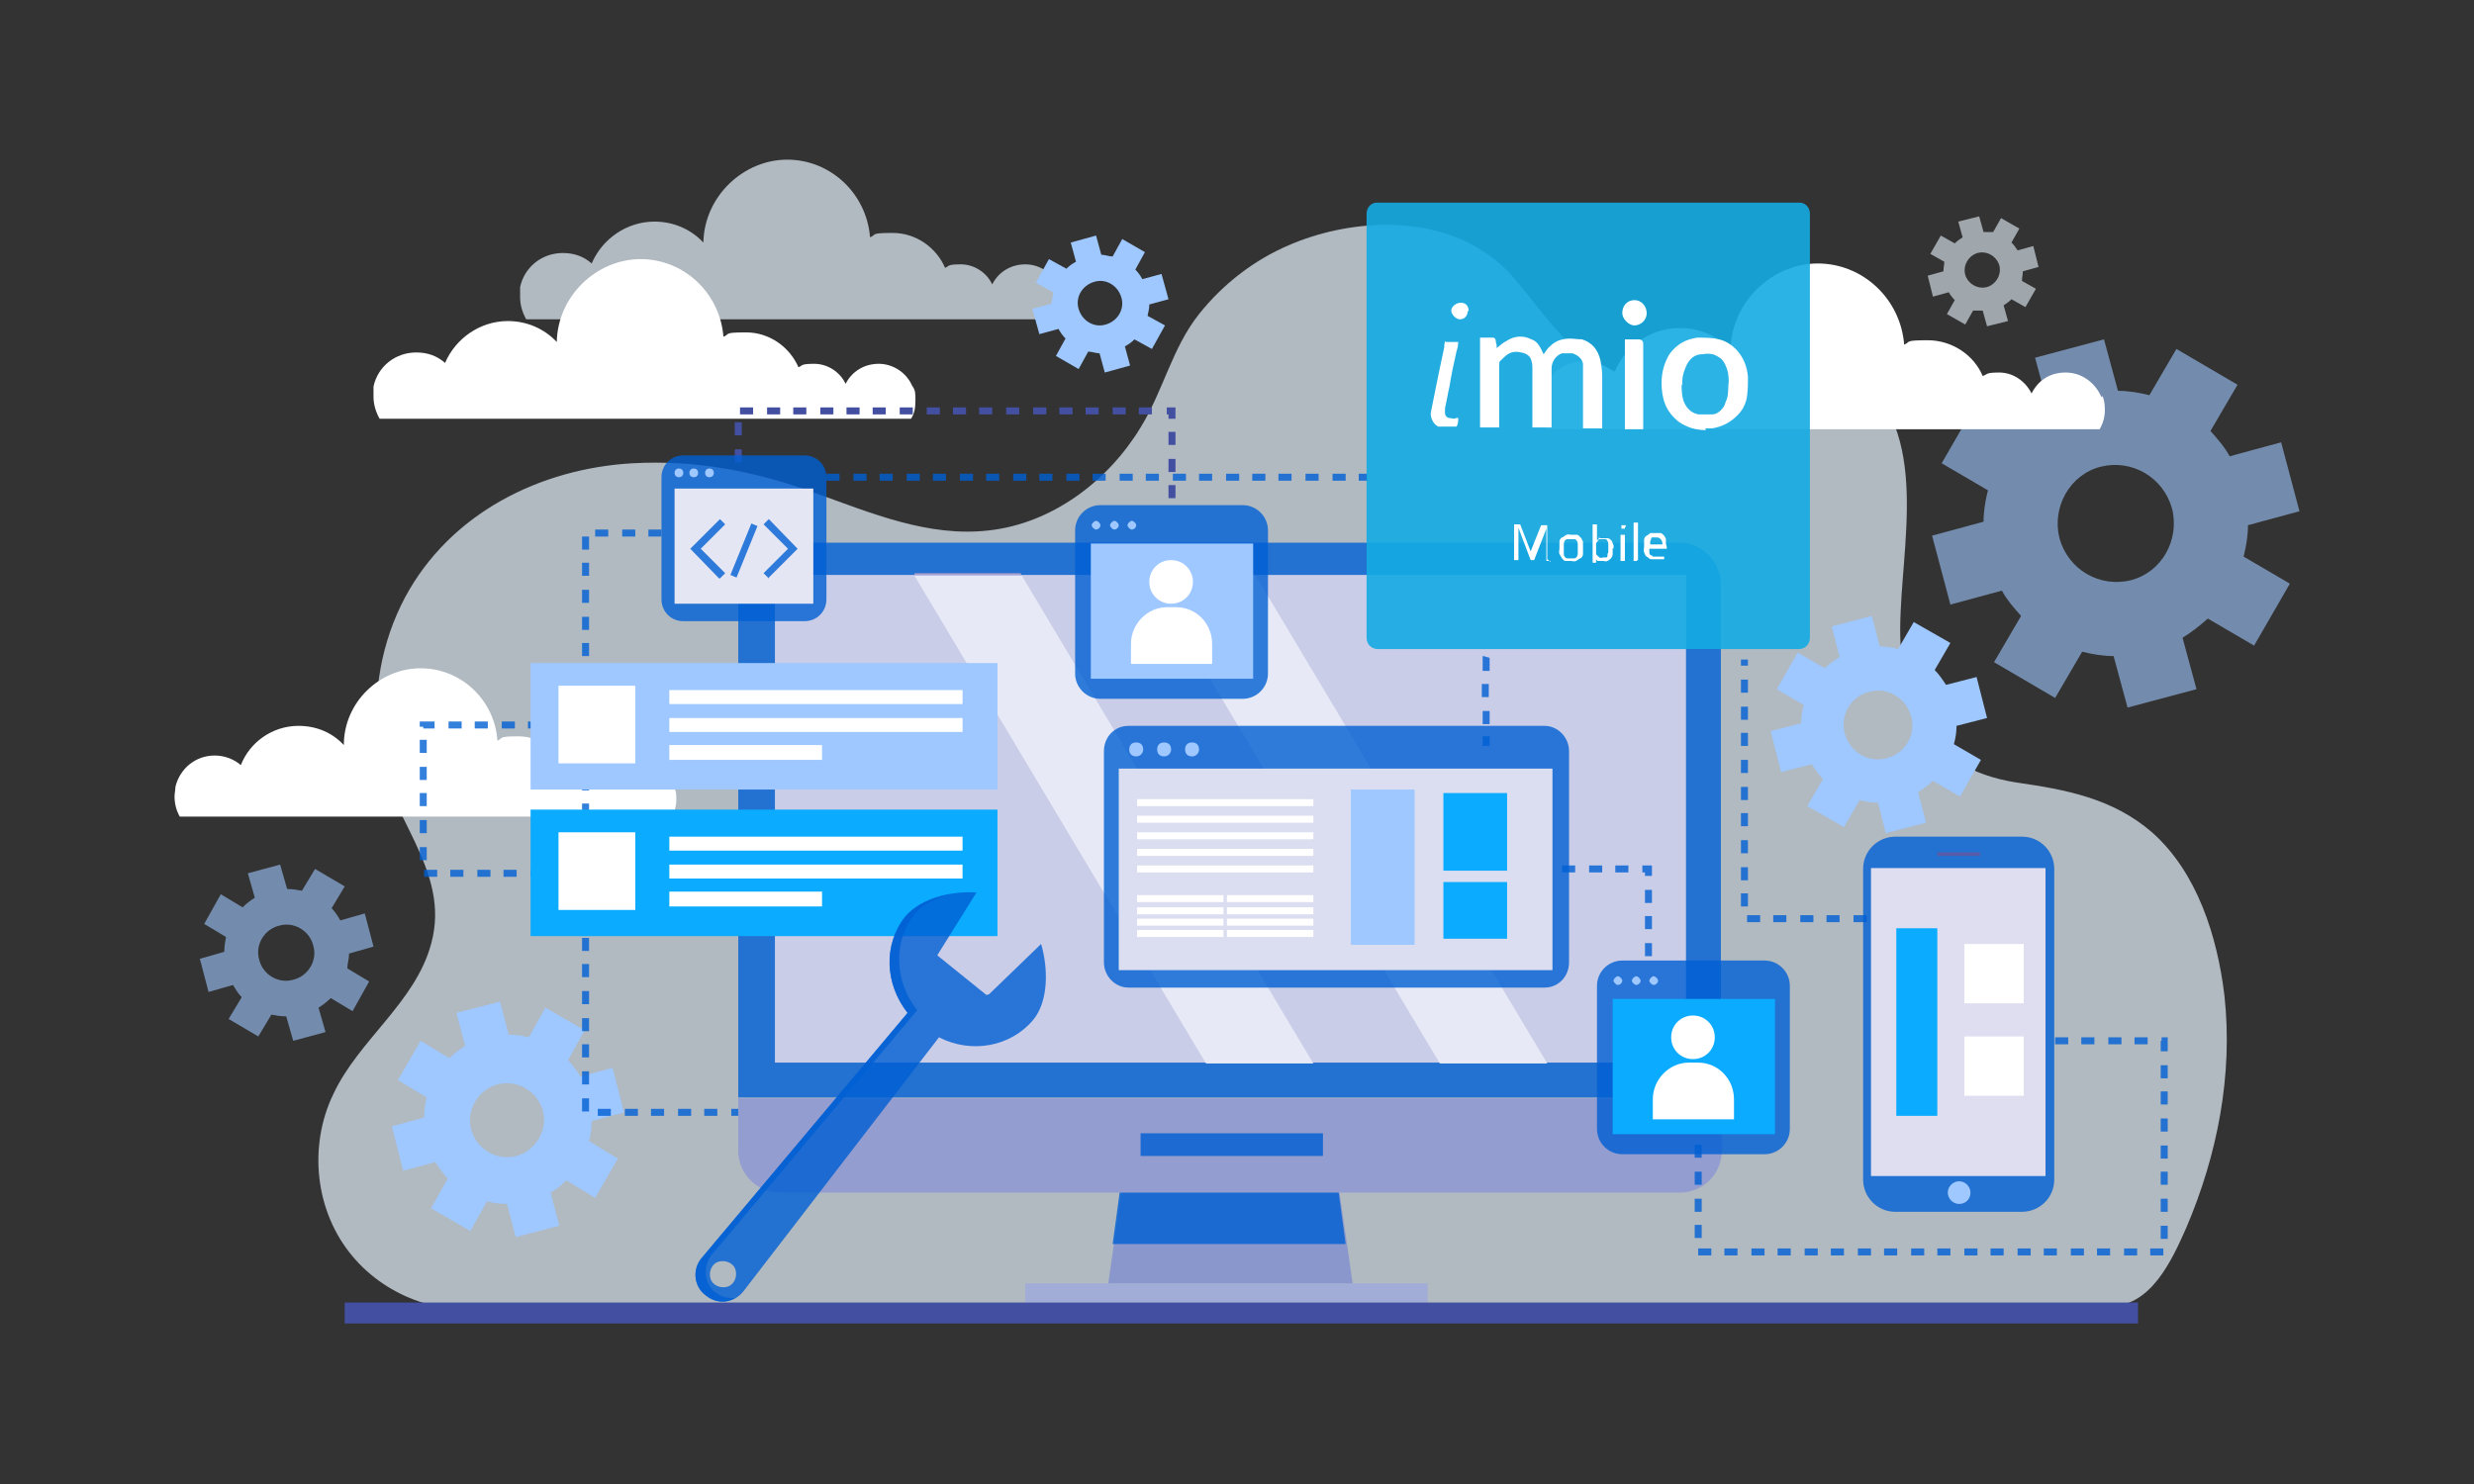 <?xml version="1.0" encoding="UTF-8"?>
<svg xmlns="http://www.w3.org/2000/svg" version="1.1" xmlns:serif="http://www.serif.com/" xmlns:xlink="http://www.w3.org/1999/xlink" viewBox="0 0 283.5 170.1">
  <rect x="0" y="0" width="283.5" height="170.1" fill="#333333" stroke="none"/>
  <defs>
    <style>
      .cls-1 {
        fill: #8997cc;
      }

      .cls-2 {
        clip-path: url(#clippath-6);
      }

      .cls-3 {
        clip-path: url(#clippath-7);
      }

      .cls-4 {
        fill: #4350a2;
      }

      .cls-5 {
        fill: #cacde7;
      }

      .cls-6 {
        clip-path: url(#clippath-4);
      }

      .cls-7 {
        fill: #0babff;
      }

      .cls-8 {
        clip-path: url(#clippath-9);
      }

      .cls-9 {
        fill: #aba0ce;
      }

      .cls-10 {
        clip-path: url(#clippath-10);
      }

      .cls-11 {
        fill: #939dcf;
      }

      .cls-12 {
        fill: #585ba8;
      }

      .cls-13 {
        fill: #fff;
      }

      .cls-14 {
        fill-opacity: .7;
      }

      .cls-14, .cls-15 {
        fill: #e7f3fe;
      }

      .cls-16 {
        fill: #e5e6f3;
      }

      .cls-17 {
        fill: none;
      }

      .cls-18 {
        fill: #e7eaf6;
      }

      .cls-19 {
        clip-path: url(#clippath-1);
      }

      .cls-20 {
        clip-path: url(#clippath-5);
      }

      .cls-21 {
        fill: #dbdef0;
      }

      .cls-22 {
        fill: #dedef0;
      }

      .cls-23 {
        clip-path: url(#clippath-8);
      }

      .cls-24 {
        fill: #005fd3;
        fill-opacity: .8;
      }

      .cls-25 {
        clip-path: url(#clippath-3);
      }

      .cls-26, .cls-27 {
        fill: #9ec8ff;
      }

      .cls-28 {
        opacity: .9;
      }

      .cls-27, .cls-15 {
        fill-opacity: .6;
      }

      .cls-29 {
        clip-path: url(#clippath-2);
      }

      .cls-30 {
        fill: #a1acd7;
      }

      .cls-31 {
        clip-path: url(#clippath);
      }

      .cls-32 {
        fill: #14abe3;
      }
    </style>
    <clipPath id="clippath">
      <rect class="cls-17" x="153.9" y="23.2" width="56.2" height="51.3"/>
    </clipPath>
    <clipPath id="clippath-1">
      <rect class="cls-17" x="153.9" y="23.2" width="56.2" height="51.3"/>
    </clipPath>
    <clipPath id="clippath-2">
      <rect class="cls-17" x="152.3" y="19.9" width="59.3" height="55.1"/>
    </clipPath>
    <clipPath id="clippath-3">
      <rect class="cls-17" x="153.9" y="23.2" width="56.2" height="51.3"/>
    </clipPath>
    <clipPath id="clippath-4">
      <rect class="cls-17" x="153.9" y="23.2" width="56.2" height="51.3"/>
    </clipPath>
    <clipPath id="clippath-5">
      <rect class="cls-17" x="153.9" y="23.2" width="56.2" height="51.3"/>
    </clipPath>
    <clipPath id="clippath-6">
      <rect class="cls-17" x="153.9" y="23.2" width="56.2" height="51.3"/>
    </clipPath>
    <clipPath id="clippath-7">
      <rect class="cls-17" x="153.9" y="23.2" width="56.2" height="51.3"/>
    </clipPath>
    <clipPath id="clippath-8">
      <rect class="cls-17" x="153.9" y="23.2" width="56.2" height="51.3"/>
    </clipPath>
    <clipPath id="clippath-9">
      <rect class="cls-17" x="153.9" y="23.2" width="56.2" height="51.3"/>
    </clipPath>
    <clipPath id="clippath-10">
      <rect class="cls-17" x="153.9" y="23.2" width="56.2" height="51.3"/>
    </clipPath>
  </defs>
  <!-- Generator: Adobe Illustrator 28.6.0, SVG Export Plug-In . SVG Version: 1.2.0 Build 709)  -->
  <g>
    <g id="Livello_1">
      <g id="Livello_1-2" data-name="Livello_1">
        <g id="Livello_1-2">
          <g>
            <path class="cls-14" d="M169.8,28.7c-6.4-4.1-15.4-3.5-22.1-.6-4,1.7-7.6,4.5-10.3,7.9-3.1,3.9-4.1,8.8-6.7,13-3.7,6.1-10.1,11-17.4,11.8-6.9.8-13.5-2-19.9-4.3-6.9-2.5-13.6-3.8-20.9-3.4-10.6.6-20.9,5.7-26.1,15.4-2.7,5.1-3.7,10.9-3.1,16.7.8,8.1,8.5,14.4,6.1,23-1.8,6.7-8.3,11-11.2,17.2-2.9,6-2.1,13.5,2.2,18.6,4,4.8,10.7,7.1,16.7,5.7h184.8c4.6,0,7-5.3,8.6-8.9,3.6-8.4,5.4-17.6,4.4-26.7-.8-6.7-3.1-14.1-8.3-18.7-4.5-3.9-9.9-4.9-15.5-5.7-10.8-1.7-13.8-9.4-13.3-19.6.4-9.6,3.4-22.8-6.9-28.4-2.6-1.4-5.7-1.7-8.6-1.3-5.5.7-10.5,3.6-16.2,2.4-5.8-1.2-8.9-6.6-12.5-10.8-1.1-1.3-2.3-2.3-3.6-3.2h-.2Z"/>
            <rect class="cls-30" x="117.5" y="147.1" width="46.1" height="2.2"/>
            <path class="cls-24" d="M197.3,125.8h-112.7v-58.7c0-2.7,2.2-4.9,4.8-4.9h103c2.7,0,4.8,2.2,4.8,4.9v58.7h0Z"/>
            <path class="cls-11" d="M192.5,136.7h-103.1c-2.7,0-4.8-2.2-4.8-4.8v-6h112.7v6c0,2.7-2.2,4.8-4.8,4.8h0Z"/>
            <rect class="cls-5" x="88.8" y="65.9" width="104.4" height="55.9"/>
            <rect class="cls-24" x="130.7" y="129.9" width="20.9" height="2.6"/>
            <path class="cls-1" d="M155,147.1h-28l1.5-10.4h25l1.5,10.4h0Z"/>
            <path class="cls-9" d="M150.6,121.9h-12.3,12.3ZM117.1,65.9h-12.3v-.2c0,0,12.2,0,12.2,0v.2h.1Z"/>
            <path class="cls-18" d="M150.5,121.9h-12.3l-33.4-55.9h12.3l33.4,55.9Z"/>
            <path class="cls-9" d="M177.3,121.9h-12.3,12.3ZM143.8,65.9h-12.3v-.2c-.1,0,12.2,0,12.2,0v.2h.1Z"/>
            <path class="cls-18" d="M177.3,121.9h-12.3l-33.4-55.9h12.3l33.4,55.9Z"/>
            <rect class="cls-4" x="39.5" y="149.3" width="205.5" height="2.4"/>
            <path class="cls-24" d="M177,83.2h-47.7c-1.6,0-2.8,1.3-2.8,2.9v24.2c0,1.6,1.3,2.9,2.8,2.9h47.7c1.6,0,2.8-1.3,2.8-2.9v-24.2c0-1.6-1.3-2.9-2.8-2.9h0Z"/>
            <rect class="cls-21" x="128.2" y="88.1" width="49.7" height="23.1"/>
            <rect class="cls-13" x="130.3" y="91.6" width="20.2" height=".8"/>
            <rect class="cls-13" x="130.3" y="93.5" width="20.2" height=".8"/>
            <rect class="cls-13" x="130.3" y="95.4" width="20.2" height=".8"/>
            <rect class="cls-13" x="130.3" y="97.3" width="20.2" height=".8"/>
            <rect class="cls-13" x="130.3" y="99.2" width="20.2" height=".8"/>
            <rect class="cls-13" x="130.3" y="102.6" width="9.9" height=".8"/>
            <rect class="cls-13" x="130.3" y="104" width="9.9" height=".8"/>
            <rect class="cls-13" x="130.3" y="105.3" width="9.9" height=".8"/>
            <rect class="cls-13" x="130.3" y="106.6" width="9.9" height=".8"/>
            <rect class="cls-13" x="140.6" y="102.6" width="9.9" height=".8"/>
            <rect class="cls-13" x="140.6" y="104" width="9.9" height=".8"/>
            <rect class="cls-13" x="140.6" y="105.3" width="9.9" height=".8"/>
            <rect class="cls-13" x="140.6" y="106.6" width="9.9" height=".8"/>
            <path class="cls-26" d="M131,85.9c0,.4-.3.8-.8.8s-.8-.3-.8-.8.3-.8.8-.8.8.3.8.8Z"/>
            <path class="cls-26" d="M134.2,85.9c0,.4-.3.8-.8.8s-.8-.3-.8-.8.3-.8.8-.8.8.3.8.8Z"/>
            <path class="cls-26" d="M137.4,85.9c0,.4-.3.8-.8.8s-.8-.3-.8-.8.3-.8.8-.8.8.3.8.8Z"/>
            <rect class="cls-26" x="154.8" y="90.5" width="7.3" height="17.8"/>
            <rect class="cls-7" x="165.4" y="90.9" width="7.3" height="8.9"/>
            <rect class="cls-7" x="165.4" y="101.1" width="7.3" height="6.5"/>
            <path class="cls-24" d="M231.7,95.9h-14.5c-2,0-3.7,1.6-3.7,3.7v35.6c0,2,1.6,3.7,3.7,3.7h14.5c2,0,3.7-1.6,3.7-3.7v-35.6c0-2-1.6-3.7-3.7-3.7h0Z"/>
            <rect class="cls-22" x="214.4" y="99.5" width="20" height="35.3"/>
            <rect class="cls-12" x="222" y="97.7" width="4.9" height=".4"/>
            <path class="cls-26" d="M225.8,136.7c0,.8-.6,1.3-1.3,1.3s-1.3-.6-1.3-1.3.6-1.3,1.3-1.3,1.3.6,1.3,1.3Z"/>
            <rect class="cls-7" x="217.3" y="106.4" width="4.7" height="21.5"/>
            <rect class="cls-13" x="225.1" y="108.2" width="6.8" height="6.8"/>
            <rect class="cls-13" x="225.1" y="118.8" width="6.8" height="6.8"/>
            <path class="cls-24" d="M202.2,110.1h-16.3c-1.6,0-2.9,1.3-2.9,2.9v16.4c0,1.6,1.3,2.9,2.9,2.9h16.3c1.6,0,2.9-1.3,2.9-2.9v-16.4c0-1.6-1.3-2.9-2.9-2.9Z"/>
            <rect class="cls-7" x="184.8" y="114.5" width="18.6" height="15.5"/>
            <path class="cls-13" d="M196.5,118.9c0,1.4-1.1,2.5-2.5,2.5s-2.5-1.1-2.5-2.5,1.1-2.5,2.5-2.5,2.5,1.1,2.5,2.5Z"/>
            <path class="cls-13" d="M198.8,128.3h-9.4v-2.3c0-2.3,1.9-4.2,4.1-4.2h1.1c2.3,0,4.1,1.9,4.1,4.2v2.3h0Z"/>
            <path class="cls-26" d="M185.9,112.4c0,.3-.3.5-.5.5s-.5-.3-.5-.5.3-.5.5-.5.5.3.5.5Z"/>
            <path class="cls-26" d="M188,112.4c0,.3-.3.5-.5.5s-.5-.3-.5-.5.3-.5.5-.5.5.3.5.5Z"/>
            <path class="cls-26" d="M190,112.4c0,.3-.3.5-.5.5s-.5-.3-.5-.5.3-.5.5-.5.5.3.5.5Z"/>
            <path class="cls-27" d="M33.6,112.3c-1.7.5-3.5-.6-3.9-2.3-.5-1.7.6-3.5,2.3-3.9,1.7-.5,3.5.6,3.9,2.3.5,1.7-.6,3.5-2.3,3.9ZM40,109.3l2.8-.8-1-3.8-2.8.8c-.3-.5-.6-1-1-1.4l1.5-2.5-3.4-2-1.5,2.5c-.5-.1-1.1-.2-1.7-.2l-.8-2.8-3.7,1,.8,2.8c-.5.3-1,.7-1.4,1.1l-2.5-1.5-1.9,3.4,2.5,1.5c-.1.5-.2,1.1-.2,1.7l-2.8.8,1,3.8,2.8-.8c.3.5.6,1,1,1.4l-1.5,2.5,3.4,2,1.5-2.5c.5.1,1.1.2,1.7.2l.8,2.8,3.7-1-.8-2.8c.5-.3,1-.7,1.4-1.1l2.5,1.5,1.9-3.4-2.5-1.5c0-.5.2-1.1.2-1.7h0Z"/>
            <path class="cls-27" d="M244.2,66.5c-3.6.9-7.2-1.2-8.2-4.8-.9-3.6,1.2-7.3,4.7-8.2,3.6-.9,7.2,1.2,8.2,4.8.9,3.6-1.2,7.3-4.7,8.2h0ZM257.6,60.2l5.9-1.6-2.1-7.9-5.9,1.6c-.6-1.1-1.4-2-2.2-2.9l3.1-5.3-7-4.1-3.1,5.3c-1.2-.3-2.4-.5-3.6-.5l-1.6-5.9-7.9,2.1,1.6,5.9c-1,.6-2,1.4-2.9,2.2l-5.3-3.1-4.1,7.1,5.3,3.1c-.3,1.2-.5,2.4-.5,3.6l-5.9,1.6,2.1,7.9,5.9-1.6c.6,1.1,1.4,2,2.2,2.9l-3.1,5.3,7,4.1,3.1-5.3c1.2.3,2.4.5,3.6.5l1.6,5.9,7.9-2.1-1.6-5.9c1-.6,2-1.4,2.9-2.2l5.3,3.1,4.1-7.1-5.3-3.1c.3-1.2.5-2.4.5-3.6h0Z"/>
            <path class="cls-26" d="M216.2,86.9c-2.1.6-4.2-.7-4.8-2.8s.7-4.3,2.8-4.8c2.1-.6,4.2.7,4.8,2.8s-.7,4.3-2.8,4.8ZM224.2,83.2l3.5-.9-1.2-4.7-3.5.9c-.4-.6-.8-1.2-1.3-1.7l1.8-3.1-4.2-2.4-1.8,3.1c-.7-.2-1.4-.3-2.1-.3l-.9-3.5-4.6,1.2.9,3.5c-.6.4-1.2.8-1.7,1.3l-3.1-1.8-2.4,4.2,3.1,1.8c-.2.7-.3,1.4-.3,2.1l-3.5.9,1.2,4.7,3.5-.9c.4.6.8,1.2,1.3,1.7l-1.8,3.1,4.2,2.4,1.8-3.1c.7.2,1.4.3,2.1.3l.9,3.5,4.6-1.2-.9-3.5c.6-.4,1.2-.8,1.7-1.3l3.1,1.8,2.4-4.2-3.1-1.8c.2-.7.3-1.4.3-2.1h0Z"/>
            <path class="cls-15" d="M227.7,32.9c-1.1.3-2.2-.4-2.5-1.4-.3-1.1.4-2.2,1.4-2.5,1.1-.3,2.2.4,2.5,1.4.3,1.1-.4,2.2-1.4,2.5h0ZM231.8,31.1l1.8-.5-.6-2.4-1.8.5c-.2-.3-.4-.6-.7-.9l.9-1.6-2.1-1.2-.9,1.6c-.4,0-.7,0-1.1,0l-.5-1.8-2.4.6.5,1.8c-.3.2-.6.4-.9.7l-1.6-.9-1.2,2.1,1.6.9c0,.4-.1.7-.1,1.1l-1.8.5.6,2.4,1.8-.5c.2.3.4.6.7.9l-.9,1.6,2.1,1.2.9-1.6c.4,0,.7,0,1.1,0l.5,1.8,2.4-.6-.5-1.8c.3-.2.6-.4.9-.7l1.6.9,1.2-2.1-1.6-.9c0-.4.1-.7.1-1.1h0Z"/>
            <path class="cls-13" d="M240.8,45.5c-.7-1.6-2.2-2.8-4.1-2.8s-3.2,1-3.9,2.4c-.7-1.4-2.1-2.4-3.7-2.4s-1.3.2-1.9.4c-1-2.4-3.5-4.1-6.3-4.1s-1.9.2-2.7.5c-.4-5.2-4.7-9.3-9.9-9.3s-9.9,4.4-10,9.9c-1.5-1.6-3.5-2.5-5.8-2.5-3.4,0-6.3,2.1-7.5,5.1-.9-.8-2.1-1.3-3.4-1.3-2.5,0-4.5,1.7-5.1,4-.1.4-.1.8-.1,1.2,0,.9.3,1.9.7,2.6h63.5c.4-.7.6-1.4.6-2.2s-.1-1.2-.3-1.7h0v.2Z"/>
            <path class="cls-14" d="M121.4,33c-.6-1.6-2.2-2.7-3.9-2.7s-3.1.9-3.8,2.3c-.6-1.3-2-2.3-3.6-2.3s-1.3.2-1.8.4c-1-2.3-3.3-4-6-4s-1.8.2-2.6.5c-.4-5-4.5-8.9-9.5-8.9s-9.5,4.2-9.6,9.5c-1.4-1.5-3.4-2.4-5.6-2.4-3.2,0-6,2-7.2,4.8-.9-.8-2-1.2-3.3-1.2-2.4,0-4.4,1.6-4.9,3.9,0,.4,0,.8,0,1.2,0,.9.3,1.8.7,2.5h60.9c.4-.6.5-1.3.5-2.1s0-1.1-.3-1.6h.1Z"/>
            <path class="cls-13" d="M104.6,44.4c-.6-1.6-2.2-2.7-3.9-2.7s-3.1.9-3.8,2.3c-.6-1.3-2-2.3-3.6-2.3s-1.3.2-1.8.4c-1-2.3-3.3-4-6-4s-1.8.2-2.6.5c-.4-5-4.5-8.9-9.5-8.9s-9.5,4.2-9.6,9.5c-1.4-1.5-3.4-2.4-5.6-2.4-3.2,0-6,2-7.2,4.8-.9-.8-2-1.2-3.3-1.2-2.4,0-4.4,1.6-4.9,3.9,0,.4,0,.8,0,1.2,0,.9.3,1.8.7,2.5h60.9c.4-.6.5-1.3.5-2.1s0-1.1-.3-1.6h.1Z"/>
            <path class="cls-13" d="M77,90.2c-.6-1.5-2-2.5-3.6-2.5s-2.8.9-3.5,2.1c-.6-1.2-1.9-2.1-3.3-2.1s-1.2.1-1.7.4c-.9-2.2-3.1-3.7-5.5-3.7s-1.7.2-2.4.5c-.3-4.6-4.1-8.3-8.8-8.3s-8.8,3.9-8.8,8.8c-1.3-1.4-3.1-2.2-5.2-2.2-3,0-5.6,1.9-6.6,4.5-.8-.7-1.9-1.1-3-1.1-2.2,0-4,1.5-4.5,3.6,0,.4-.1.7-.1,1.1,0,.8.2,1.6.6,2.3h56.4c.3-.6.5-1.2.5-1.9s0-1-.3-1.5h-.2Z"/>
            <path class="cls-26" d="M126.7,37.2c-1.3.4-2.7-.4-3.1-1.8-.4-1.3.4-2.7,1.8-3.1,1.3-.4,2.7.4,3.1,1.8.4,1.3-.4,2.7-1.8,3.1ZM131.7,34.9l2.2-.6-.8-2.9-2.2.6c-.2-.4-.5-.8-.8-1.1l1.1-2-2.6-1.5-1.1,2c-.4,0-.9-.2-1.3-.2l-.6-2.2-2.9.8.6,2.2c-.4.2-.8.5-1.1.8l-2-1.1-1.5,2.7,2,1.1c0,.4-.2.9-.2,1.3l-2.2.6.8,2.9,2.2-.6c.2.4.5.8.8,1.1l-1.1,2,2.6,1.5,1.1-2c.4,0,.9.2,1.3.2l.6,2.2,2.9-.8-.6-2.2c.4-.2.8-.5,1.1-.8l2,1.1,1.5-2.7-2-1.1c.1-.4.2-.9.2-1.3h0Z"/>
            <path class="cls-26" d="M59.2,132.5c-2.3.6-4.6-.8-5.2-3-.6-2.3.8-4.6,3-5.2,2.3-.6,4.6.8,5.2,3s-.8,4.6-3,5.2ZM67.8,128.5l3.7-1-1.3-5.1-3.7,1c-.4-.7-.9-1.3-1.4-1.9l1.9-3.4-4.5-2.6-1.9,3.4c-.7-.2-1.5-.3-2.3-.3l-1-3.8-5,1.3,1,3.8c-.7.4-1.3.9-1.8,1.4l-3.3-2-2.6,4.5,3.3,2c-.2.7-.3,1.5-.3,2.3l-3.7,1,1.3,5.1,3.7-1c.4.7.9,1.3,1.4,1.9l-1.9,3.4,4.5,2.6,1.9-3.4c.7.2,1.5.3,2.3.3l1,3.8,5-1.3-1-3.8c.7-.4,1.3-.9,1.8-1.4l3.3,2,2.6-4.5-3.3-2c.2-.7.3-1.5.3-2.3h0Z"/>
            <path class="cls-24" d="M75.8,60.7h-1.5v.8h1.5v-.8ZM72.8,60.7h-1.5v.8h1.5v-.8ZM69.7,60.7h-1.5v.8h1.5v-.8ZM66.7,61.5v1.5h.8v-1.5h-.8ZM66.7,64.5v1.5h.8v-1.5h-.8ZM66.7,67.6v1.5h.8v-1.5h-.8ZM66.7,70.7v1.5h.8v-1.5s-.8,0-.8,0ZM66.7,73.7v1.5h.8v-1.5h-.8ZM66.7,76.8v1.5h.8v-1.5h-.8ZM66.7,79.9v1.5h.8v-1.5h-.8ZM66.7,82.9v1.5h.8v-1.5h-.8ZM66.7,86v1.5h.8v-1.5h-.8ZM66.7,89.1v1.5h.8v-1.5h-.8ZM66.7,92.1v1.5h.8v-1.5h-.8ZM66.7,95.2v1.5h.8v-1.5h-.8ZM66.7,98.3v1.5h.8v-1.5h-.8ZM66.7,101.3v1.5h.8v-1.5h-.8ZM66.7,104.4v1.5h.8v-1.5h-.8ZM66.7,107.5v1.5h.8v-1.5h-.8ZM66.7,110.5v1.5h.8v-1.5h-.8ZM66.7,113.6v1.5h.8v-1.5h-.8ZM66.7,116.7v1.5h.8v-1.5h-.8ZM66.7,119.7v1.5h.8v-1.5h-.8ZM66.7,122.8v1.5h.8v-1.5h-.8ZM66.7,125.9v1.5h.8v-1.5h-.8ZM68.5,127.9h1.5v-.8h-1.5v.8ZM71.6,127.9h1.5v-.8h-1.5v.8ZM74.6,127.9h1.5v-.8h-1.5v.8ZM77.7,127.9h1.5v-.8h-1.5v.8ZM80.7,127.9h1.5v-.8h-1.5v.8ZM83.8,127.9h.8v-.8h-.8v.8Z"/>
            <path class="cls-24" d="M62,82.7h-1.5v.8h1.5v-.8h0ZM59,82.7h-1.5v.8h1.5v-.8h0ZM55.9,82.7h-1.5v.8h1.5v-.8h0ZM52.9,82.7h-1.5v.8h1.5v-.8h0ZM49.8,82.7h-1.7v.6h.8v-.2h-.4v.4h1.3v-.8h0ZM48.1,84.8v1.5h.8v-1.5h-.8ZM48.1,87.9v1.5h.8v-1.5h-.8ZM48.1,90.9v1.5h.8v-1.5h-.8ZM48.1,94v1.5h.8v-1.5h-.8ZM48.1,97.1v1.5h.8v-1.5h-.8ZM48.6,100.5h1.5v-.8h-1.5v.8ZM51.6,100.5h1.5v-.8h-1.5v.8ZM54.7,100.5h1.5v-.8h-1.5v.8ZM57.7,100.5h1.5v-.8h-1.5v.8ZM60.8,100.5h1.3v-.8h-1.3v.8Z"/>
            <rect class="cls-7" x="60.8" y="92.8" width="53.5" height="14.5"/>
            <rect class="cls-13" x="76.7" y="95.9" width="33.6" height="1.6"/>
            <rect class="cls-13" x="76.7" y="99.1" width="33.6" height="1.6"/>
            <rect class="cls-13" x="76.7" y="102.2" width="17.5" height="1.7"/>
            <rect class="cls-13" x="64" y="95.4" width="8.8" height="8.9"/>
            <rect class="cls-26" x="60.8" y="76" width="53.5" height="14.5"/>
            <rect class="cls-13" x="76.7" y="79.1" width="33.6" height="1.6"/>
            <rect class="cls-13" x="76.7" y="82.3" width="33.6" height="1.6"/>
            <rect class="cls-13" x="76.7" y="85.4" width="17.5" height="1.7"/>
            <rect class="cls-13" x="64" y="78.6" width="8.8" height="8.9"/>
            <path class="cls-4" d="M85,53v-1.5h-.8v1.5h.8ZM85,49.9v-1.5h-.8v1.5h.8ZM84.8,47.5h1.5v-.8h-1.5v.8ZM87.9,47.5h1.5v-.8h-1.5v.8ZM90.9,47.5h1.5v-.8h-1.5v.8ZM94,47.5h1.5v-.8h-1.5v.8ZM97,47.5h1.5v-.8h-1.5v.8ZM100,47.5h1.5v-.8h-1.5v.8ZM103.1,47.5h1.5v-.8h-1.5v.8ZM106.2,47.5h1.5v-.8h-1.5v.8ZM109.2,47.5h1.5v-.8h-1.5v.8ZM112.2,47.5h1.5v-.8h-1.5v.8ZM115.3,47.5h1.5v-.8h-1.5v.8ZM118.4,47.5h1.5v-.8h-1.5v.8ZM121.4,47.5h1.5v-.8h-1.5v.8ZM124.4,47.5h1.5v-.8h-1.5v.8ZM127.5,47.5h1.5v-.8h-1.5s0,.8,0,.8ZM130.5,47.5h1.5v-.8h-1.5v.8ZM133.6,47.5h.3v.5h.8v-1.3h-1v.8h-.1ZM133.9,49.5v1.5h.8v-1.5h-.8ZM133.9,52.6v1.5h.8v-1.5h-.8ZM133.9,55.6v1.5h.8v-1.5h-.8Z"/>
            <path class="cls-24" d="M142.4,57.9h-16.3c-1.6,0-2.9,1.3-2.9,2.9v16.4c0,1.6,1.3,2.9,2.9,2.9h16.3c1.6,0,2.9-1.3,2.9-2.9v-16.4c0-1.6-1.3-2.9-2.9-2.9h0Z"/>
            <rect class="cls-26" x="125" y="62.3" width="18.6" height="15.5"/>
            <path class="cls-13" d="M136.7,66.7c0,1.4-1.1,2.5-2.5,2.5s-2.5-1.1-2.5-2.5,1.1-2.5,2.5-2.5,2.5,1.1,2.5,2.5Z"/>
            <path class="cls-13" d="M139,76.1h-9.4v-2.3c0-2.3,1.9-4.2,4.1-4.2h1.1c2.3,0,4.1,1.9,4.1,4.2v2.3h0Z"/>
            <path class="cls-26" d="M126.1,60.2c0,.3-.3.5-.5.5s-.5-.3-.5-.5.3-.5.5-.5.5.3.5.5Z"/>
            <path class="cls-26" d="M128.2,60.2c0,.3-.3.5-.5.5s-.5-.3-.5-.5.3-.5.5-.5.5.3.5.5Z"/>
            <path class="cls-26" d="M130.2,60.2c0,.3-.3.5-.5.5s-.5-.3-.5-.5.3-.5.5-.5.5.3.5.5Z"/>
            <path class="cls-24" d="M92.2,52.2h-13.9c-1.4,0-2.5,1.1-2.5,2.5v14c0,1.4,1.1,2.5,2.5,2.5h13.9c1.4,0,2.5-1.1,2.5-2.5v-14c0-1.4-1.1-2.5-2.5-2.5h0Z"/>
            <rect class="cls-16" x="77.3" y="56" width="15.9" height="13.2"/>
            <path class="cls-26" d="M78.3,54.2c0,.3-.2.5-.5.5s-.5-.2-.5-.5.2-.5.5-.5.5.2.5.5Z"/>
            <path class="cls-26" d="M80,54.2c0,.3-.2.5-.5.5s-.5-.2-.5-.5.2-.5.5-.5.5.2.5.5Z"/>
            <path class="cls-26" d="M81.8,54.2c0,.3-.2.5-.5.5s-.5-.2-.5-.5.2-.5.5-.5.5.2.5.5Z"/>
            <path class="cls-24" d="M82.4,66.3l-3.3-3.4,3.4-3.4.6.6-2.8,2.8,2.8,2.8-.6.6h0Z"/>
            <path class="cls-24" d="M88.1,66.3l-.6-.6,2.8-2.8-2.8-2.8.6-.6,3.3,3.4-3.4,3.4h0Z"/>
            <path class="cls-24" d="M84.4,66.2l-.7-.3,2.4-5.9.7.3-2.4,5.9Z"/>
            <path class="cls-24" d="M94.7,55.1h1.5v-.8h-1.5v.8ZM97.8,55.1h1.5v-.8h-1.5v.8ZM100.8,55.1h1.5v-.8h-1.5v.8ZM103.9,55.1h1.5v-.8h-1.5v.8ZM106.9,55.1h1.5v-.8h-1.5v.8ZM110,55.1h1.5v-.8h-1.5v.8ZM113,55.1h1.5v-.8h-1.5v.8ZM116.1,55.1h1.5v-.8h-1.5v.8ZM119.1,55.1h1.5v-.8h-1.5v.8ZM122.2,55.1h1.5v-.8h-1.5v.8ZM125.2,55.1h1.5v-.8h-1.5v.8ZM128.3,55.1h1.5v-.8h-1.5v.8ZM131.3,55.1h1.5v-.8h-1.5v.8ZM134.4,55.1h1.5v-.8h-1.5v.8ZM137.4,55.1h1.5v-.8h-1.5v.8ZM140.5,55.1h1.5v-.8h-1.5v.8ZM143.5,55.1h1.5v-.8h-1.5v.8ZM146.5,55.1h1.5v-.8h-1.5v.8ZM149.6,55.1h1.5v-.8h-1.5v.8ZM152.7,55.1h1.5v-.8h-1.5v.8ZM155.7,55.1h1v-.8h-1v.8Z"/>
            <path class="cls-24" d="M169.9,75.2v1.7h.8v-1.5h-.3.3-.3.3l-.7-.2h-.1ZM169.8,78.4v1.5h.8v-1.5h-.8ZM169.9,81.5v1.5h.8v-1.5h-.8ZM169.9,84.5v1h.8v-1.1h-.8Z"/>
            <path class="cls-24" d="M179,100h1.5v-.8h-1.5v.8ZM182.1,100h1.5v-.8h-1.5v.8ZM185.1,100h1.5v-.8h-1.5v.8h0ZM188.2,100h.3v.4h.8v-1.2h-1.1v.8h0ZM188.5,102v1.5h.8v-1.5h-.8ZM188.5,105v1.5h.8v-1.5h-.8ZM188.5,108.1v1.5h.8v-1.5h-.8Z"/>
            <path class="cls-24" d="M194.2,131.2v1.5h.8v-1.5h-.8ZM194.2,134.3v1.5h.8v-1.5h-.8ZM194.2,137.4v1.5h.8v-1.5h-.8ZM194.2,140.4v1.5h.8v-1.5h-.8ZM194.6,143.9h1.5v-.8h-1.5v.8ZM197.6,143.9h1.5v-.8h-1.5v.8ZM200.7,143.9h1.5v-.8h-1.5v.8ZM203.7,143.9h1.5v-.8h-1.5v.8ZM206.8,143.9h1.5v-.8h-1.5v.8ZM209.8,143.9h1.5v-.8h-1.5v.8ZM212.9,143.9h1.5v-.8h-1.5v.8ZM215.9,143.9h1.5v-.8h-1.5v.8ZM219,143.9h1.5v-.8h-1.5v.8ZM222,143.9h1.5v-.8h-1.5v.8ZM225.1,143.9h1.5v-.8h-1.5v.8ZM228.1,143.9h1.5v-.8h-1.5v.8ZM231.2,143.9h1.5v-.8h-1.5v.8ZM234.2,143.9h1.5v-.8h-1.5v.8ZM237.3,143.9h1.5v-.8h-1.5v.8ZM240.3,143.9h1.5v-.8h-1.5v.8ZM243.4,143.9h1.5v-.8h-1.5v.8ZM246.4,143.9h1.5v-.8h-1.5v.8ZM248.4,142v-1.5h-.8v1.5h.8ZM248.4,138.9v-1.5h-.8v1.5h.8ZM248.4,135.8v-1.5h-.8v1.5h.8ZM248.4,132.8v-1.5h-.8v1.5h.8ZM248.4,129.7v-1.5h-.8v1.5h.8ZM248.4,126.6v-1.5h-.8v1.5h.8ZM248.4,123.6v-1.5h-.8v1.5h.8ZM248.4,120.5v-1.6h-.7v.8h.3v-.4h-.4v1.2h.8,0ZM246.1,118.9h-1.5v.8h1.5v-.8ZM243.1,118.9h-1.5v.8h1.5v-.8ZM240,118.9h-1.5v.8h1.5v-.8ZM237,118.9h-1.5v.8h1.5v-.8Z"/>
            <path class="cls-24" d="M213.9,104.9h-1.5v.8h1.5v-.8ZM210.8,104.9h-1.5v.8h1.5v-.8ZM207.8,104.9h-1.5v.8h1.5v-.8ZM204.7,104.9h-1.5v.8h1.5v-.8ZM201.7,104.9h-1.5v.8h1.5v-.8ZM200.3,103.9v-1.5h-.8v1.5h.8ZM200.3,100.9v-1.5h-.8v1.5h.8ZM200.3,97.8v-1.5h-.8v1.5h.8ZM200.3,94.7v-1.5h-.8v1.5h.8ZM200.3,91.7v-1.5h-.8v1.5h.8ZM200.3,88.6v-1.5h-.8v1.5h.8ZM200.3,85.5v-1.5h-.8v1.5h.8ZM200.3,82.5v-1.5h-.8v1.5h.8ZM200.3,79.4v-1.5h-.8v1.5h.8ZM200.3,76.3v-.7h-.8v.7h.8Z"/>
            <path class="cls-24" d="M83.3,147.5c-.8.2-1.7-.2-1.9-1-.2-.8.2-1.7,1-1.9s1.7.2,1.9,1c.2.8-.2,1.7-1,1.9ZM113.1,114.1l-5.7-4.6,4.5-7.2c-2.8-.2-6.4.6-8.2,2.8-2.5,3.2-2.3,7.7.3,11l-23.6,28.1c-1.1,1.3-.9,3.3.5,4.3,1.3,1.1,3.2.9,4.3-.5l22.4-29.1c3.7,1.9,8.2,1.1,10.8-2,1.8-2.2,1.7-6,.9-8.7l-6,5.8h-.2Z"/>
            <path class="cls-24" d="M82,148.2c-1.3-1.1-1.5-3-.5-4.3l23.6-28.1c-2.6-3.3-2.8-7.9-.3-11,.9-1.2,2.5-1.8,3.9-2.3-1.8.4-3.8,1.2-5,2.6-2.5,3.2-2.3,7.7.3,11l-23.6,28.1c-1.1,1.3-.9,3.3.5,4.3,1,.8,2.3.9,3.3.3-.8,0-1.6-.1-2.2-.7h0Z"/>
            <path class="cls-24" d="M128.4,136.7h25l.8,5.9h-26.7l.8-5.9h0Z"/>
          </g>
          <g>
            <g class="cls-31">
              <g class="cls-19">
                <g class="cls-28">
                  <g class="cls-29">
                    <path class="cls-32" d="M157.9,23.2c-.8,0-1.3.6-1.3,1.3v48.6c0,.8.6,1.3,1.3,1.3h48.2c.8,0,1.3-.6,1.3-1.3V24.5c0-.8-.6-1.3-1.3-1.3h-48.2Z"/>
                  </g>
                </g>
              </g>
            </g>
            <g class="cls-25">
              <g>
                <path class="cls-13" d="M177.7,64.3h-.5v-3.7h0l-1.4,3.6h-.4l-1.4-3.7h0v3.7h-.5v-4.1h.7c0,0,1.2,3.1,1.2,3.1h0l1.2-3h0c0,0,.7,0,.7,0h0v3.9h0l.4.3Z"/>
                <path class="cls-13" d="M181.4,62.8v.7c0,.2-.1.4-.3.5-.1,0-.3.2-.5.3s-.4,0-.6,0h-.6c-.2,0-.3-.2-.4-.3,0,0-.2-.3-.3-.5s0-.4,0-.7v-.7c0-.2.1-.4.3-.5.1,0,.3-.2.5-.3s.4,0,.6,0h.6c.2,0,.3.2.4.3.1,0,.2.3.3.5v.7ZM180.8,62.8v-.4c0,0,0-.3-.1-.4,0,0-.1-.2-.3-.2,0,0-.2,0-.4,0h-.4s-.2,0-.3.2c0,0-.1.2-.1.4v1c0,.2,0,.3.1.4,0,0,.1.2.3.2h.8s.2,0,.3-.2.1-.2.1-.4v-.5h0Z"/>
                <path class="cls-13" d="M184.8,62.8v.7c0,.2-.1.4-.2.5s-.2.2-.4.3-.3,0-.5,0h-.4q0,0-.2,0s-.1,0-.2-.2v.4h-.4v-4.4h.5v1.8s.2,0,.2-.2.1,0,.2,0h.4c.2,0,.4,0,.5,0,.1,0,.3.2.4.3,0,0,.1.3.2.5v.7h0v-.3ZM184.3,62.8v-.4c0,0,0-.3-.1-.4s-.1-.2-.2-.2h-.7s-.1,0-.2.2-.1,0-.2.3v1.2c.1.2.3.3.4.4s.3,0,.4,0h.3c.1,0,.2,0,.2-.2s0-.2.1-.4v-.5h0Z"/>
                <path class="cls-13" d="M186.2,60.4v.2h-.4v-.4h.5v.2h-.1ZM186.1,64.3h-.4v-3h.5v3h-.1Z"/>
                <path class="cls-13" d="M187.6,64.3h-.4v-4.4h.5v4.3h-.1Z"/>
                <path class="cls-13" d="M191,62.7v.2c0,0,0,0-.1,0h-1.9v.4c0,0,0,.2.1.3s.2,0,.3.2h1.3v.3h-1.5c-.2,0-.3-.2-.5-.3s-.2-.3-.3-.5,0-.4,0-.7v-.7c0-.2.1-.4.3-.5s.3-.2.4-.3h1.2c.1,0,.3.2.4.3,0,0,.2.3.2.4v.5h0c0,0,.1.4.1.4ZM190.5,62.5c0-.3,0-.5-.2-.7s-.3-.2-.6-.2h-.3c-.1,0-.2,0-.2.2,0,0-.1.2-.1.3v.3h1.5,0Z"/>
              </g>
            </g>
            <g class="cls-6">
              <g>
                <g class="cls-20">
                  <path class="cls-13" d="M176.9,40.6c.2-.3.4-.6.6-.8.5-.5,1-.8,1.6-.9.8-.2,1.5,0,2.2,0,1.2.4,1.8,1.2,2.1,2.4.1.6.2,1.2.2,1.8v6c-.3,0-1.5,0-2.2,0v-7.4c-.1-.6-.6-1-1.2-1.2h-1.2c-.7.2-1.2,1-1.2,1.7v6.8c-.3,0-1.5,0-2.2,0v-6.7c0-.3,0-.6-.1-.9-.1-.6-.6-.9-1.2-1-.8-.2-1.4,0-2,.6l-.3.3c-.1,0-.2.2-.2.4v7.3h-2.2v-10.3h1.4c.2,0,.3,0,.4.3,0,0,0,.3.1.5v.4c.4-.3.7-.6,1.1-.8.9-.6,1.9-.7,2.9-.2.6.2.9.7,1.2,1.3,0,0,.1.3.2.4"/>
                </g>
                <g class="cls-2">
                  <path class="cls-13" d="M192.7,44c0,.6,0,1.2.2,1.9.3.8.8,1.4,1.7,1.6h1.6c.6,0,1.1-.5,1.4-1,.1-.3.2-.6.3-.8.2-.7.1-1.3.2-2,0-.7-.1-1.3-.4-1.9-.2-.4-.4-.7-.8-.9-.6-.4-1.2-.4-1.8-.3-.9,0-1.5.5-1.9,1.4-.3.7-.5,1.4-.4,2.2M195.5,49.3c-1.2,0-2.2-.3-3.2-1-.6-.5-1.2-1.2-1.5-2s-.4-1.6-.4-2.4c0-1.2.3-2.3.9-3.3.8-1.1,1.8-1.7,3.2-1.9.8,0,1.7,0,2.5.2s1.4.6,2,1.2c.8.9,1.2,1.9,1.3,3.1,0,.9,0,1.9-.2,2.7-.2.7-.5,1.2-1,1.7-.8.8-1.7,1.3-2.9,1.5h-.8"/>
                </g>
                <g class="cls-3">
                  <path class="cls-13" d="M188.3,49.2h-2.1v-10.3h1.6c.3,0,.5.2.5.5v9.8h0Z"/>
                </g>
                <g class="cls-23">
                  <path class="cls-13" d="M165.7,39.2h1.4c0,.4-.1.8-.2,1.1-.3,1.3-.6,2.7-.8,4-.2.8-.3,1.6-.5,2.4,0,.3-.1.7.1,1,0,0,.2.2.3.2.3,0,.6.2.9,0h.2c0,.4,0,.7-.2,1,0,0-.1,0-.2,0-.6,0-1.3,0-1.9,0-.6-.3-1-1.2-.8-1.8.2-1,.4-2,.6-3,.3-1.5.6-2.9.9-4.3,0-.2,0-.4.1-.7"/>
                </g>
                <g class="cls-8">
                  <path class="cls-13" d="M187.3,34.4c.8,0,1.4.7,1.4,1.5s-.7,1.4-1.4,1.4-1.4-.8-1.4-1.4c0-.9.6-1.5,1.4-1.5"/>
                </g>
                <g class="cls-10">
                  <path class="cls-13" d="M168.2,35.6c0,.6-.4,1-.9,1s-1-.6-1-1,.5-.9,1.1-.9.9.4.9,1"/>
                </g>
              </g>
            </g>
          </g>
        </g>
      </g>
    </g>
  </g>
</svg>